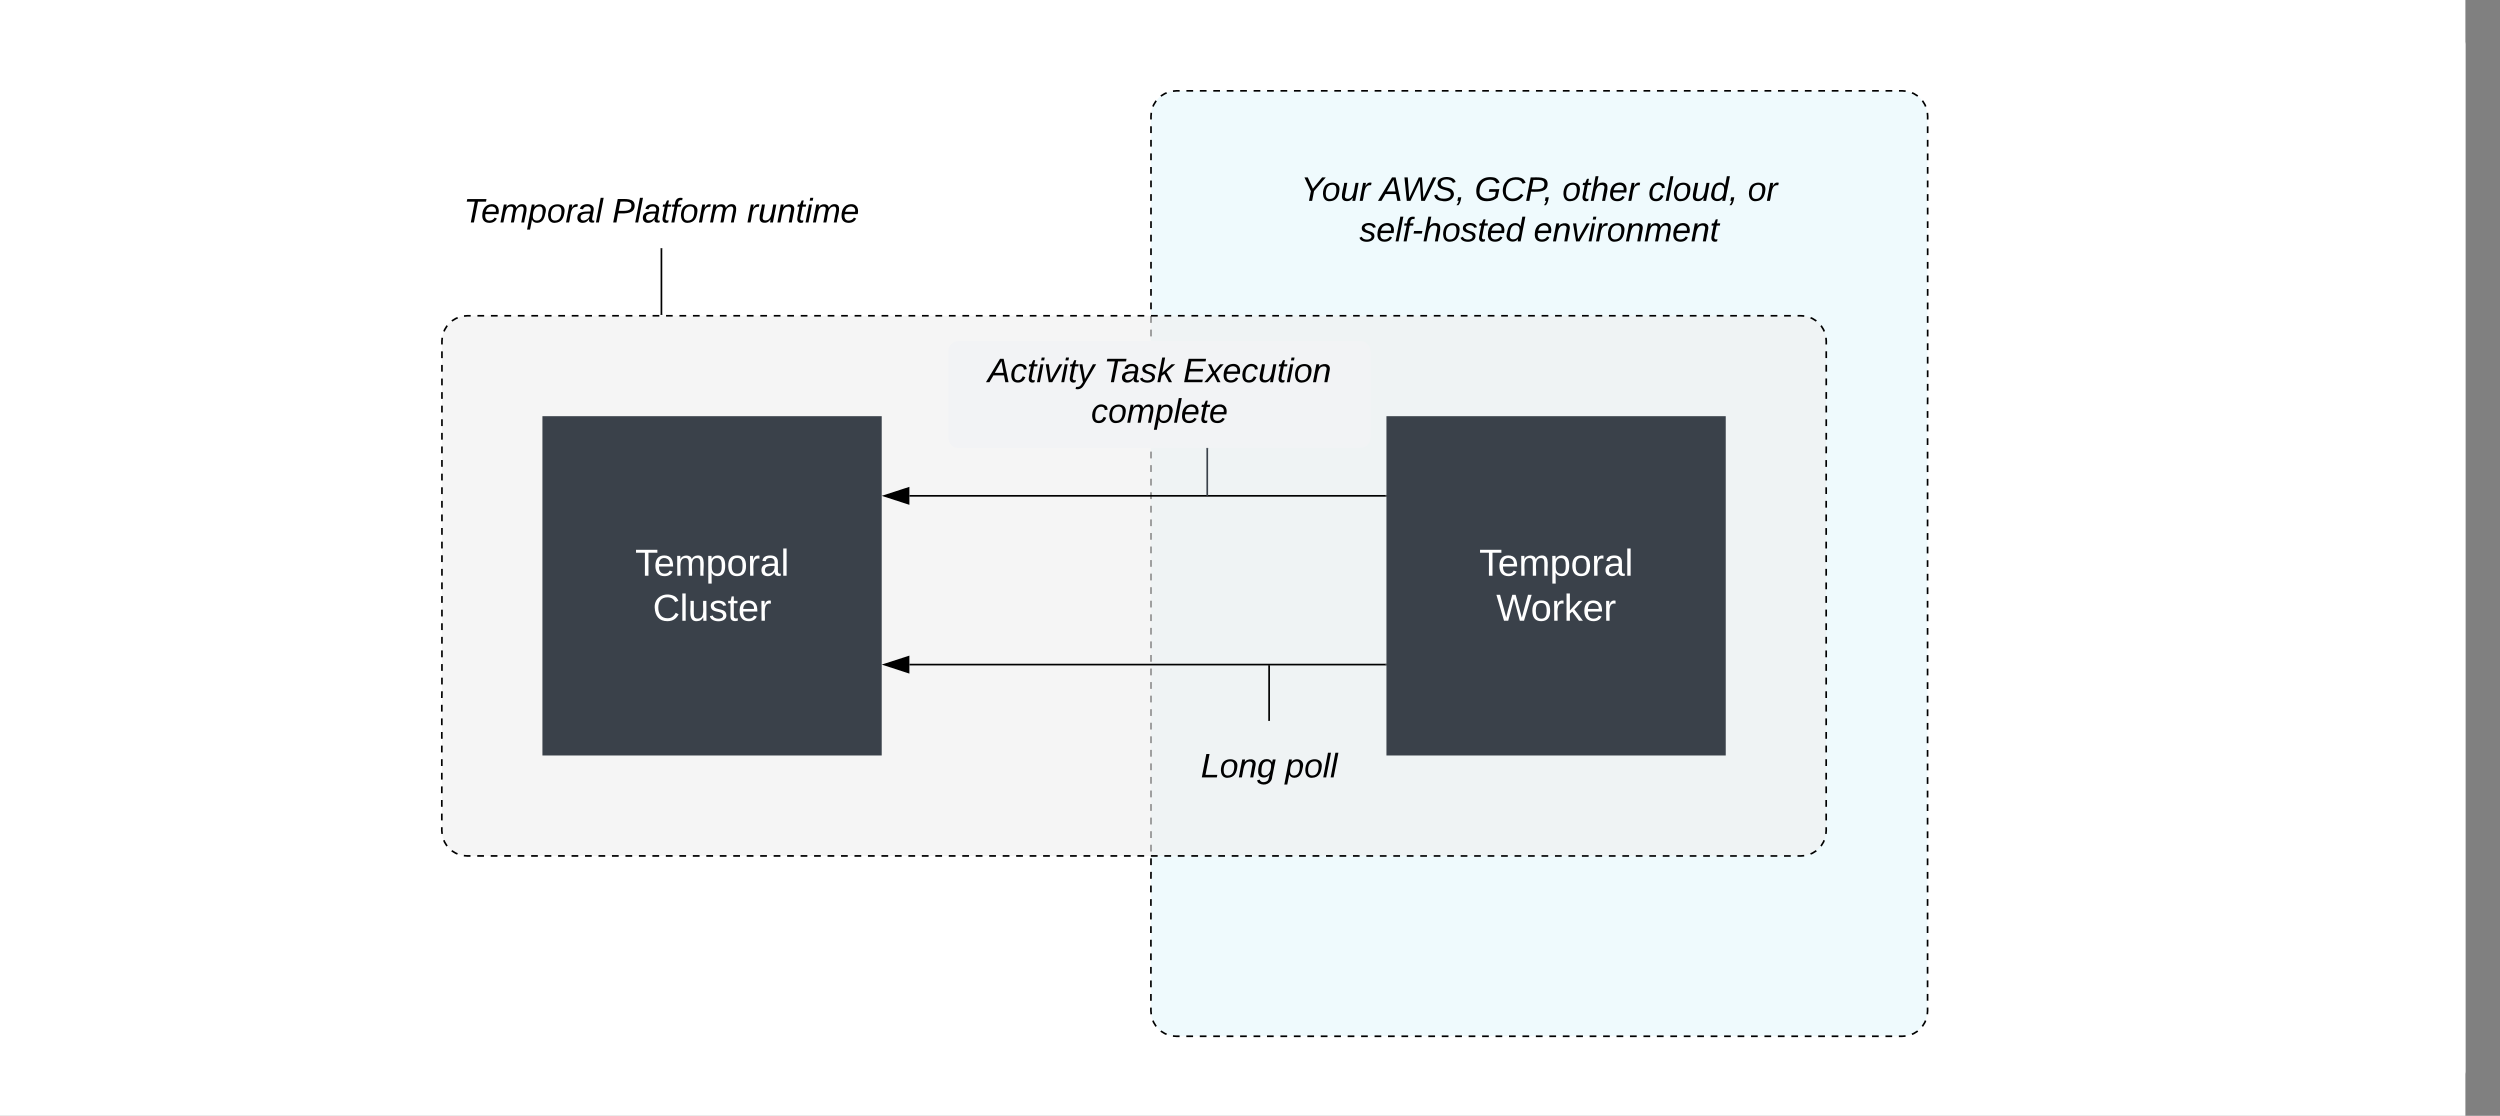 <svg xmlns="http://www.w3.org/2000/svg" xmlns:xlink="http://www.w3.org/1999/xlink" xmlns:lucid="lucid" width="1481" height="661"><rect width="100%" height="100%" fill="#808080" stroke="none"/><g transform="translate(460.5 40.5)" lucid:page-tab-id="0_0"><path d="M-500-500h1500v1500H-500z" fill="#fff"/><path d="M-440-14a6 6 0 0 1 6-6H994a6 6 0 0 1 6 6v608a6 6 0 0 1-6 6H-434a6 6 0 0 1-6-6z" stroke="#000" stroke-opacity="0" fill="#fff"/><path d="M221.33 28.33a15 15 0 0 1 15-15h430a15 15 0 0 1 15 15v530a15 15 0 0 1-15 15h-430a15 15 0 0 1-15-15z" fill="#d7f4fa" fill-opacity=".4"/><path d="M222.52 22.6l.45-1.08 1.23-2 .25-.3m2.77-2.77l.3-.25 2-1.23 1.1-.45m3.76-1.03l1.95-.17h2m3.98 0h4m3.97 0h3.98m3.98 0h3.98m4 0h3.98m3.98 0h3.98m3.98 0h3.98m3.98 0h4m3.97 0h3.98m3.98 0h4m3.97 0h3.98m4 0h3.97m3.98 0h3.98m3.98 0h3.98m3.98 0h4m3.97 0h3.97m3.98 0h3.98m3.98 0h4m3.98 0h3.98m3.98 0h3.98m3.98 0h3.98m4 0h3.97m3.98 0h3.98m4 0h3.97m3.98 0h4m3.97 0h3.98m3.98 0h3.98m3.98 0h3.98m4 0h3.97m3.97 0h3.98m3.98 0h3.98m4 0h3.98m3.98 0h3.98m3.98 0h3.98m3.98 0h4m3.97 0h3.98m3.98 0h4m3.97 0h3.98m3.98 0h4m3.97 0h3.98m3.98 0h3.98m3.98 0h4m3.97 0h3.97m3.98 0h3.98m3.98 0h4m3.98 0h3.98m3.98 0h3.98m3.98 0h3.98m4 0h3.97m3.98 0h3.98m4 0h3.97m3.98 0h3.98m4 0h3.97m3.98 0h3.98m3.98 0h2l1.95.16m3.76 1.02l1.08.45 2 1.23.3.25m2.77 2.77l.27.3 1.23 2 .45 1.1m1.03 3.76l.15 1.95v2m0 4.03v4m0 4.03v4m0 4.02v4m0 4.03v4m0 4.03v4m0 4.03v4.02m0 4.02v4m0 4.03v4m0 4.03v4m0 4.03v4m0 4.03v4m0 4.03v4m0 4.02v4.02m0 4v4.02m0 4.02v4m0 4.03v4.03m0 4v4.03m0 4v4.03m0 4v4.02m0 4v4.03m0 4V199m0 4v4.03m0 4.02v4.02m0 4v4.03m0 4v4.03m0 4v4.03m0 4v4.03m0 4v4.03m0 4v4.02m0 4v4.03m0 4v4.03m0 4.02v4m0 4.03v4m0 4.03v4m0 4.03v4m0 4.02v4m0 4.03v4m0 4.03v4m0 4.03v4.02m0 4.02v4m0 4.03v4m0 4.03v4m0 4.03v4m0 4.03v4m0 4.03v4m0 4.02v4m0 4.03v4m0 4.03v4.02m0 4v4.03m0 4v4.03m0 4v4.03m0 4v4.02m0 4v4.03m0 4V464m0 4v4.03m0 4.02v4.02m0 4v4.03m0 4v4.03m0 4v4.03m0 4v4.03m0 4v4.03m0 4v4.02m0 4v4.03m0 4v4.03m0 4v4.03m0 4.03v2l-.15 1.96m-1.03 3.76l-.45 1.08-1.23 2-.26.3m-2.75 2.77l-.3.27-2 1.23-1.1.45m-3.76 1.03l-1.97.15h-2m-3.97 0h-3.98m-3.98 0h-3.98m-4 0h-3.97m-3.98 0h-3.98m-4 0h-3.97m-3.98 0h-3.98m-4 0h-3.97m-3.98 0h-3.98m-3.98 0h-3.98m-4 0h-3.97m-3.97 0h-3.98m-3.98 0h-3.98m-4 0h-3.98m-3.98 0h-3.98m-3.98 0h-3.98m-3.98 0h-4m-3.97 0h-3.98m-3.98 0h-4m-3.97 0h-3.98m-3.98 0h-4m-3.97 0h-3.98m-3.98 0h-3.98m-3.98 0h-4m-3.97 0h-3.97m-3.98 0h-3.98m-3.98 0h-4m-3.98 0h-3.98m-3.98 0h-3.98m-3.98 0h-3.98m-4 0h-3.97m-3.98 0h-3.98m-4 0h-3.97m-3.98 0h-4m-3.97 0h-3.98m-3.98 0h-3.98m-3.98 0h-3.98m-4 0h-3.97m-3.97 0h-3.98m-3.98 0h-3.98m-4 0h-3.98m-3.98 0h-3.98m-3.98 0h-3.98m-3.98 0h-4m-3.97 0h-3.98m-3.98 0h-4m-3.97 0h-3.98m-4 0h-3.97m-3.98 0h-3.98m-3.98 0h-3.98m-3.98 0h-4m-3.97 0h-3.97m-3.98 0h-3.98m-3.98 0h-4m-3.98 0h-2l-1.94-.15m-3.77-1.03l-1.08-.45-2-1.23-.3-.26m-2.77-2.75l-.25-.3-1.23-2-.45-1.1m-1.03-3.76l-.17-1.97v-2m0-4.02v-4m0-4.02v-4m0-4.03v-4m0-4.03v-4m0-4.03v-4.03m0-4v-4.03m0-4v-4.03m0-4v-4.02m0-4v-4.03m0-4V476m0-4v-4.03m0-4.02v-4.02m0-4v-4.03m0-4v-4.03m0-4v-4.03m0-4v-4.03m0-4v-4.03m0-4v-4.02m0-4v-4.03m0-4v-4.03m0-4.02v-4m0-4.03v-4m0-4.03v-4m0-4.03v-4m0-4.02v-4m0-4.03v-4m0-4.03v-4m0-4.03v-4.02m0-4.02v-4m0-4.03v-4m0-4.03v-4m0-4.03v-4m0-4.03v-4m0-4.03v-4m0-4.02v-4m0-4.03v-4m0-4.03v-4.02m0-4v-4.03m0-4v-4.03m0-4v-4.03m0-4v-4.02m0-4v-4.03m0-4V211m0-4v-4.03m0-4.02v-4.02m0-4v-4.03m0-4v-4.03m0-4v-4.03m0-4v-4.03m0-4v-4.03m0-4v-4.02m0-4.02v-4m0-4.02v-4.02m0-4.02v-4m0-4.03v-4m0-4.03v-4m0-4.03v-4m0-4.02v-4m0-4.03v-4m0-4.03v-4m0-4.03v-4.02m0-4.02v-4m0-4.03v-4m0-4.03v-4m0-4.03v-4m0-4.03v-2l.16-1.96" stroke="#000" fill="none"/><path d="M-198.67 161.55a15 15 0 0 1 15-15h790a15 15 0 0 1 15 15v290a15 15 0 0 1-15 15h-790a15 15 0 0 1-15-15z" fill="#eee" fill-opacity=".6"/><path d="M-197.48 155.82l.45-1.08 1.23-2 .25-.3m2.77-2.77l.3-.26 2-1.22 1.1-.45m3.76-1.03l1.95-.15h2m4 0h3.98m4 0h4m3.98 0h4m3.98 0h4m3.98 0h4m3.98 0h4m3.98 0h4m3.98 0h4m3.98 0h4m3.98 0h4m3.98 0h4m3.98 0h4m3.98 0h4m3.98 0h3.98m4 0H-62m4 0H-54m4 0h3.98m4 0h4m3.98 0h3.98m4 0h3.98m4 0h3.98m4 0h3.98m4 0h3.98m4 0h3.98m4 0h3.98m4 0h3.98m4 0h3.98m4 0h3.98m4 0h3.98m4 0h3.98m4 0h3.98m4 0h3.98m4 0h3.98m4 0h3.98m4 0h3.98m4 0h3.98m4 0h3.98m4 0h3.98m4 0h3.98m4 0h3.98m4 0h3.98m4 0h3.98m4 0h3.98m4 0h3.98m4 0h3.98m4 0h3.98m4 0h3.98m4 0h3.98m4 0h3.98m4 0h3.98m4 0h3.98m4 0h3.98m4 0h3.98m4 0h3.98m4 0h3.98m4 0h3.98m4 0h3.98m4 0h3.98m4 0h3.98m4 0h3.98m4 0h3.98m4 0h3.98m4 0h3.98m4 0h3.98m3.98 0h4m4 0H345m4 0h3.98m3.98 0h4m3.98 0h4m3.98 0h4m3.98 0h4m3.98 0h4m3.98 0h4m3.98 0h4m3.98 0h4m3.98 0h4m3.98 0h4m3.98 0h4m3.98 0h4m3.98 0h4m3.98 0h4m3.98 0h4m3.98 0h4m3.98 0h4m3.98 0h4m3.98 0h4m3.98 0h4m3.98 0h4m3.98 0h4m3.98 0h4m3.98 0h4m3.98 0h4m3.98 0h4m3.98 0h4m3.98 0h4m3.98 0h4m3.98 0h4m3.98 0h4m3.98 0h2l1.95.15m3.76 1.03l1.08.45 2 1.23.3.27m2.77 2.76l.27.3 1.23 2 .45 1.1m1.03 3.76l.15 1.95v2m0 4.04v4.02m0 4.03v4.02m0 4.03v4.03m0 4.03v4.02m0 4.03v4.04m0 4.03v4.03m0 4.02v4.03m0 4.03V228m0 4.03v4.03m0 4.03v4.02m0 4.03v4.02m0 4.03v4.03m0 4.03v4.02m0 4.03v4.04m0 4.03v4.02m0 4.02v4.03m0 4.03v4.03m0 4.03v4.03m0 4.03v4.02m0 4.02v4.03m0 4.03v4.03m0 4.03v4.02m0 4.03v4.04m0 4.03v4.02m0 4.02v4.03m0 4.03V373m0 4.03v4.03m0 4.03v4.02m0 4.02v4.03m0 4.03v4.03m0 4.03v4.02m0 4.03v4.04m0 4.03v4.02m0 4.02v4.03m0 4.03v4.03m0 4.03v2.02l-.15 1.95m-1.03 3.77l-.45 1.1-1.23 2-.26.3m-2.75 2.76l-.3.25-2 1.23-1.1.46m-3.76 1.03l-1.97.15h-2m-3.98 0h-4m-3.98 0h-4m-3.98 0h-4m-4 0h-3.98m-4 0h-3.98m-4 0h-3.98m-4 0h-3.98m-4 0h-3.98m-4 0h-3.98m-4 0h-3.98m-4 0h-3.98m-4 0h-3.98m-4 0h-3.98m-4 0h-3.98m-4 0h-3.98m-4 0h-3.98m-4 0h-3.98m-4 0h-3.98m-4 0h-3.98m-4 0h-3.98m-4 0h-3.98m-4 0h-3.98m-4 0h-3.98m-4 0h-3.98m-4 0h-3.98m-4 0h-3.98m-4 0h-3.98m-4 0h-3.98m-4 0h-3.98m-4 0h-3.98m-4 0h-3.98m-3.98 0h-4m-4 0H341m-4 0h-3.98m-3.98 0h-4m-3.98 0h-4m-3.98 0h-4m-3.98 0h-4m-3.98 0h-4m-3.98 0h-4m-3.98 0h-4m-3.98 0h-4m-3.98 0h-4m-3.98 0h-4m-3.98 0h-4m-3.98 0h-4m-3.98 0h-4m-3.98 0h-4m-3.98 0h-4m-3.98 0h-4m-3.98 0h-4m-3.98 0h-4m-3.98 0h-4m-3.98 0h-4m-3.98 0h-4m-3.98 0h-4m-3.98 0h-4m-3.98 0h-4m-3.98 0h-4m-3.98 0h-4m-3.98 0h-4m-3.98 0h-4m-3.98 0h-4m-3.98 0h-4m-3.98 0h-4m-3.98 0h-4m-3.98 0h-4m-3.98 0h-4m-3.98 0h-4m-3.98 0h-4m-3.98 0h-4m-3.98 0h-4m-3.98 0h-4m-3.98 0h-4m-3.98 0h-4m-3.98 0h-4m-3.98 0h-4m-3.98 0h-4m-3.98 0h-4m-3.98 0h-4m-3.97 0h-4m-3.98 0h-4m-4 0h-3.98m-4 0h-4m-3.97 0h-4m-3.98 0h-4m-3.98 0h-4m-4 0h-3.98m-4 0h-3.98m-4 0h-3.98m-4 0h-3.98m-4 0h-3.98m-4 0h-3.98m-4 0h-3.98m-4 0h-3.98m-4 0h-3.98m-4 0h-3.98m-4 0h-3.98m-4 0h-2l-1.94-.16m-3.77-1.04l-1.08-.45-2-1.22-.3-.25m-2.77-2.77l-.25-.3-1.23-2-.45-1.1m-1.03-3.76l-.17-1.95v-2.02m0-4.02v-4.02m0-4.03v-4.03m0-4.03v-4.03m0-4.03v-4.03m0-4.02v-4.02m0-4.03v-4.03m0-4.03v-4.03m0-4.02v-4.03m0-4.04v-4.03m0-4.02V369m0-4.03v-4.03m0-4.03v-4.03m0-4.03v-4.03m0-4.02v-4.02m0-4.03v-4.03m0-4.03v-4.03m0-4.02v-4.03m0-4.04v-4.03m0-4.02v-4.02m0-4.03v-4.03m0-4.03v-4.03m0-4.03v-4.03m0-4.02v-4.02m0-4.03v-4.03m0-4.03v-4.02m0-4.03v-4.03m0-4.04v-4.03m0-4.02V224m0-4.03v-4.03m0-4.02v-4.03m0-4.03v-4.03m0-4.02v-4.02m0-4.03v-4.03m0-4.03v-4.02m0-4.03v-4.03m0-4.04v-2l.16-1.97" stroke="#000" fill="none"/><path d="M361.33 206.55h200v200h-200z" stroke="#3a414a" fill="#3a414a"/><use xlink:href="#a" transform="matrix(1,0,0,1,366.333,211.548) translate(49.444 89.028)"/><use xlink:href="#b" transform="matrix(1,0,0,1,366.333,211.548) translate(59.506 115.694)"/><path d="M-138.67 206.55h200v200h-200z" stroke="#3a414a" fill="#3a414a"/><use xlink:href="#a" transform="matrix(1,0,0,1,-133.667,211.548) translate(49.444 89.028)"/><use xlink:href="#c" transform="matrix(1,0,0,1,-133.667,211.548) translate(59.907 115.694)"/><path d="M360.33 353.2H78.23" stroke="#000" fill="none"/><path d="M360.83 353.7h-.5v-1h.5z" stroke="#000" stroke-width=".05"/><path d="M63.45 353.2l14.27-4.62v9.27z" stroke="#000"/><path d="M221.33 392.55a6 6 0 0 1 6-6h128a6 6 0 0 1 6 6v48a6 6 0 0 1-6 6h-128a6 6 0 0 1-6-6z" stroke="#000" stroke-opacity="0" fill="#fff" fill-opacity="0"/><use xlink:href="#d" transform="matrix(1,0,0,1,226.333,391.548) translate(24.5 28.5)"/><use xlink:href="#e" transform="matrix(1,0,0,1,226.333,391.548) translate(74.5 28.5)"/><path d="M291.33 386.05V353.7" stroke="#000" fill="none"/><path d="M291.83 386.55h-1v-.5h1z" stroke="#000" stroke-width=".05"/><path d="M291.33 353.73v-.52" stroke="#000" fill="none"/><path d="M261.33 52.55a6 6 0 0 1 6-6h368a6 6 0 0 1 6 6v68a6 6 0 0 1-6 6h-368a6 6 0 0 1-6-6z" stroke="#000" stroke-opacity="0" fill="#fff" fill-opacity="0"/><use xlink:href="#f" transform="matrix(1,0,0,1,266.333,51.548) translate(43.861 26.938)"/><use xlink:href="#g" transform="matrix(1,0,0,1,266.333,51.548) translate(90.472 26.938)"/><use xlink:href="#h" transform="matrix(1,0,0,1,266.333,51.548) translate(146.694 26.938)"/><use xlink:href="#i" transform="matrix(1,0,0,1,266.333,51.548) translate(198.528 26.938)"/><use xlink:href="#j" transform="matrix(1,0,0,1,266.333,51.548) translate(249.583 26.938)"/><use xlink:href="#k" transform="matrix(1,0,0,1,266.333,51.548) translate(308.417 26.938)"/><use xlink:href="#l" transform="matrix(1,0,0,1,266.333,51.548) translate(78.472 50.938)"/><use xlink:href="#m" transform="matrix(1,0,0,1,266.333,51.548) translate(181.694 50.938)"/><path d="M-198.67 72.55a6 6 0 0 1 6-6h248a6 6 0 0 1 6 6v28a6 6 0 0 1-6 6h-248a6 6 0 0 1-6-6z" stroke="#000" stroke-opacity="0" fill="#fff" fill-opacity="0"/><use xlink:href="#n" transform="matrix(1,0,0,1,-193.667,71.548) translate(7.861 19.75)"/><use xlink:href="#o" transform="matrix(1,0,0,1,-193.667,71.548) translate(95.806 19.75)"/><use xlink:href="#p" transform="matrix(1,0,0,1,-193.667,71.548) translate(175.639 19.75)"/><path d="M-68.67 107.05v38.5" stroke="#000" fill="none"/><path d="M-68.17 107.06h-1v-.5h1zM-68.17 146.05h-1v-.52h1z" stroke="#000" stroke-width=".05"/><path d="M360.33 253.23H78.23" stroke="#000" fill="none"/><path d="M360.83 253.73h-.5v-1h.5z" stroke="#000" stroke-width=".05"/><path d="M63.45 253.23l14.27-4.64v9.27z" stroke="#000"/><path d="M101.33 167.55a6 6 0 0 1 6-6h238a6 6 0 0 1 6 6v51.33a6 6 0 0 1-6 6h-238a6 6 0 0 1-6-6z" stroke="#000" stroke-opacity="0" fill="#f2f3f5"/><g><use xlink:href="#q" transform="matrix(1,0,0,1,106.333,166.548) translate(18.25 19.375)"/><use xlink:href="#r" transform="matrix(1,0,0,1,106.333,166.548) translate(87.028 19.375)"/><use xlink:href="#s" transform="matrix(1,0,0,1,106.333,166.548) translate(134.028 19.375)"/><use xlink:href="#t" transform="matrix(1,0,0,1,106.333,166.548) translate(79.5 43.375)"/></g><path d="M254.68 225.38v27.35" stroke="#3a414a" fill="none"/><path d="M255.18 225.4h-1v-.52h1z" stroke="#3a414a" stroke-width=".05" fill="#3a414a"/><path d="M254.68 252.72v.5" stroke="#3a414a" fill="none"/><defs><path fill="#fff" d="M127-220V0H93v-220H8v-28h204v28h-85" id="u"/><path fill="#fff" d="M100-194c63 0 86 42 84 106H49c0 40 14 67 53 68 26 1 43-12 49-29l28 8c-11 28-37 45-77 45C44 4 14-33 15-96c1-61 26-98 85-98zm52 81c6-60-76-77-97-28-3 7-6 17-6 28h103" id="v"/><path fill="#fff" d="M210-169c-67 3-38 105-44 169h-31v-121c0-29-5-50-35-48C34-165 62-65 56 0H25l-1-190h30c1 10-1 24 2 32 10-44 99-50 107 0 11-21 27-35 58-36 85-2 47 119 55 194h-31v-121c0-29-5-49-35-48" id="w"/><path fill="#fff" d="M115-194c55 1 70 41 70 98S169 2 115 4C84 4 66-9 55-30l1 105H24l-1-265h31l2 30c10-21 28-34 59-34zm-8 174c40 0 45-34 45-75s-6-73-45-74c-42 0-51 32-51 76 0 43 10 73 51 73" id="x"/><path fill="#fff" d="M100-194c62-1 85 37 85 99 1 63-27 99-86 99S16-35 15-95c0-66 28-99 85-99zM99-20c44 1 53-31 53-75 0-43-8-75-51-75s-53 32-53 75 10 74 51 75" id="y"/><path fill="#fff" d="M114-163C36-179 61-72 57 0H25l-1-190h30c1 12-1 29 2 39 6-27 23-49 58-41v29" id="z"/><path fill="#fff" d="M141-36C126-15 110 5 73 4 37 3 15-17 15-53c-1-64 63-63 125-63 3-35-9-54-41-54-24 1-41 7-42 31l-33-3c5-37 33-52 76-52 45 0 72 20 72 64v82c-1 20 7 32 28 27v20c-31 9-61-2-59-35zM48-53c0 20 12 33 32 33 41-3 63-29 60-74-43 2-92-5-92 41" id="A"/><path fill="#fff" d="M24 0v-261h32V0H24" id="B"/><g id="a"><use transform="matrix(0.062,0,0,0.062,0,0)" xlink:href="#u"/><use transform="matrix(0.062,0,0,0.062,11.049,0)" xlink:href="#v"/><use transform="matrix(0.062,0,0,0.062,23.395,0)" xlink:href="#w"/><use transform="matrix(0.062,0,0,0.062,41.852,0)" xlink:href="#x"/><use transform="matrix(0.062,0,0,0.062,54.198,0)" xlink:href="#y"/><use transform="matrix(0.062,0,0,0.062,66.543,0)" xlink:href="#z"/><use transform="matrix(0.062,0,0,0.062,73.889,0)" xlink:href="#A"/><use transform="matrix(0.062,0,0,0.062,86.235,0)" xlink:href="#B"/></g><path fill="#fff" d="M266 0h-40l-56-210L115 0H75L2-248h35L96-30l15-64 43-154h32l59 218 59-218h35" id="C"/><path fill="#fff" d="M143 0L79-87 56-68V0H24v-261h32v163l83-92h37l-77 82L181 0h-38" id="D"/><g id="b"><use transform="matrix(0.062,0,0,0.062,0,0)" xlink:href="#C"/><use transform="matrix(0.062,0,0,0.062,20.494,0)" xlink:href="#y"/><use transform="matrix(0.062,0,0,0.062,32.84,0)" xlink:href="#z"/><use transform="matrix(0.062,0,0,0.062,40.185,0)" xlink:href="#D"/><use transform="matrix(0.062,0,0,0.062,51.296,0)" xlink:href="#v"/><use transform="matrix(0.062,0,0,0.062,63.642,0)" xlink:href="#z"/></g><path fill="#fff" d="M212-179c-10-28-35-45-73-45-59 0-87 40-87 99 0 60 29 101 89 101 43 0 62-24 78-52l27 14C228-24 195 4 139 4 59 4 22-46 18-125c-6-104 99-153 187-111 19 9 31 26 39 46" id="E"/><path fill="#fff" d="M84 4C-5 8 30-112 23-190h32v120c0 31 7 50 39 49 72-2 45-101 50-169h31l1 190h-30c-1-10 1-25-2-33-11 22-28 36-60 37" id="F"/><path fill="#fff" d="M135-143c-3-34-86-38-87 0 15 53 115 12 119 90S17 21 10-45l28-5c4 36 97 45 98 0-10-56-113-15-118-90-4-57 82-63 122-42 12 7 21 19 24 35" id="G"/><path fill="#fff" d="M59-47c-2 24 18 29 38 22v24C64 9 27 4 27-40v-127H5v-23h24l9-43h21v43h35v23H59v120" id="H"/><g id="c"><use transform="matrix(0.062,0,0,0.062,0,0)" xlink:href="#E"/><use transform="matrix(0.062,0,0,0.062,15.988,0)" xlink:href="#B"/><use transform="matrix(0.062,0,0,0.062,20.864,0)" xlink:href="#F"/><use transform="matrix(0.062,0,0,0.062,33.21,0)" xlink:href="#G"/><use transform="matrix(0.062,0,0,0.062,44.321,0)" xlink:href="#H"/><use transform="matrix(0.062,0,0,0.062,50.494,0)" xlink:href="#v"/><use transform="matrix(0.062,0,0,0.062,62.84,0)" xlink:href="#z"/></g><path d="M11 0l48-248h34L50-27h125l-5 27H11" id="I"/><path d="M30-147c31-64 166-65 159 27C183-49 158 1 86 4 9 8 1-88 30-147zM88-20c53 0 68-48 68-100 0-31-11-51-44-50-52 1-68 46-68 97 0 32 13 53 44 53" id="J"/><path d="M67-158c22-48 132-52 116 29L158 0h-32l25-140c3-38-53-32-70-12C52-117 51-52 38 0H6l36-190h30" id="K"/><path d="M103-194c29 0 47 14 56 36 2-11 5-23 8-32h30L160-5C157 61 82 97 21 62 9 55 4 45 1 30l28-7c7 42 83 31 92-3 4-16 9-38 13-55-13 20-29 36-62 36-40 0-60-25-60-64 0-71 23-131 91-131zm4 24c-53 0-58 54-61 104-2 27 10 44 36 44 49 0 65-50 67-102 1-29-15-46-42-46" id="L"/><g id="d"><use transform="matrix(0.056,0,0,0.056,0,0)" xlink:href="#I"/><use transform="matrix(0.056,0,0,0.056,11.111,0)" xlink:href="#J"/><use transform="matrix(0.056,0,0,0.056,22.222,0)" xlink:href="#K"/><use transform="matrix(0.056,0,0,0.056,33.333,0)" xlink:href="#L"/></g><path d="M67-162c32-53 139-36 121 50C175-51 163 2 97 4 68 4 52-11 42-31 38 6 28 39 22 75H-9l50-265h29c-1 10 0 20-3 28zm89 36c0-26-10-43-35-43-54 0-67 50-69 103-1 29 14 45 42 46 53 0 62-58 62-106" id="M"/><path d="M6 0l50-261h32L37 0H6" id="N"/><g id="e"><use transform="matrix(0.056,0,0,0.056,0,0)" xlink:href="#M"/><use transform="matrix(0.056,0,0,0.056,11.111,0)" xlink:href="#J"/><use transform="matrix(0.056,0,0,0.056,22.222,0)" xlink:href="#N"/><use transform="matrix(0.056,0,0,0.056,26.611,0)" xlink:href="#N"/></g><path d="M138-103L118 0H85l20-103-68-145h35l54 119 98-119h38" id="O"/><path d="M67 3c-93-2-31-127-26-193h32L48-50c-3 39 53 32 70 12 30-34 30-101 43-152h32L157 0h-30c1-10 6-24 4-33-14 20-29 37-64 36" id="P"/><path d="M66-151c12-25 30-51 66-40l-6 26C45-176 58-65 38 0H6l36-190h30" id="Q"/><g id="f"><use transform="matrix(0.056,0,0,0.056,0,0)" xlink:href="#O"/><use transform="matrix(0.056,0,0,0.056,12.222,0)" xlink:href="#J"/><use transform="matrix(0.056,0,0,0.056,23.333,0)" xlink:href="#P"/><use transform="matrix(0.056,0,0,0.056,34.444,0)" xlink:href="#Q"/></g><path d="M187 0l-14-72H61L19 0h-37l149-248h38L221 0h-34zm-19-99l-22-123L76-99h92" id="R"/><path d="M247 0h-39l-15-214-24 57L95 0H56L31-248h35L82-30l101-218h33l16 218 101-218h35" id="S"/><path d="M194-120c59 52 2 134-86 124-53-6-90-18-98-63l31-7c8 30 29 43 70 43 46 0 84-17 71-62-32-43-135-20-137-98-3-89 178-90 191-16l-30 9c-8-48-127-53-127 5 0 53 81 35 115 65" id="T"/><path d="M58-38C53-5 46 26 28 46H7C19 32 27 18 32 0H17l7-38h34" id="U"/><g id="g"><use transform="matrix(0.056,0,0,0.056,0,0)" xlink:href="#R"/><use transform="matrix(0.056,0,0,0.056,12.944,0)" xlink:href="#S"/><use transform="matrix(0.056,0,0,0.056,31.778,0)" xlink:href="#T"/><use transform="matrix(0.056,0,0,0.056,45.111,0)" xlink:href="#U"/></g><path d="M52-101C46-14 166-7 216-51l9-45h-74l6-28h105l-18 87C217-12 181 4 130 4 60 4 18-31 18-101c0-106 78-167 188-146 30 6 48 27 59 54l-34 9c-10-26-31-41-67-40-75 1-107 50-112 123" id="V"/><path d="M125-24c46 0 70-25 89-51l25 16C214-24 183 4 123 4 8 4-5-146 60-208c32-50 158-61 191-5 5 7 9 14 11 22l-32 10c-9-28-33-43-69-43-74 0-108 51-108 125 0 46 24 75 72 75" id="W"/><path d="M238-179c0 84-86 86-175 82L45 0H11l48-248c82 0 179-12 179 69zm-34 1c0-53-64-42-116-43l-19 98c63 0 135 9 135-55" id="X"/><g id="h"><use transform="matrix(0.056,0,0,0.056,0,0)" xlink:href="#V"/><use transform="matrix(0.056,0,0,0.056,15.556,0)" xlink:href="#W"/><use transform="matrix(0.056,0,0,0.056,29.944,0)" xlink:href="#X"/><use transform="matrix(0.056,0,0,0.056,40.722,0)" xlink:href="#U"/></g><path d="M51-54c-9 22 5 41 31 30L79-1C43 14 10-4 19-52l22-115H19l5-23h22l19-43h21l-9 43h35l-4 23H73" id="Y"/><path d="M67-158c15-20 31-36 64-36 94 0 33 127 27 194h-32l25-140c3-38-53-32-70-12C52-117 51-51 37 0H6l51-261h31" id="Z"/><path d="M111-194c62-3 86 47 72 106H45c-7 38 6 69 45 68 27-1 43-14 53-32l24 11C152-15 129 4 87 4 38 3 12-23 12-71c0-70 32-119 99-123zm44 81c14-66-71-72-95-28-4 8-8 17-11 28h106" id="aa"/><g id="i"><use transform="matrix(0.056,0,0,0.056,0,0)" xlink:href="#J"/><use transform="matrix(0.056,0,0,0.056,11.111,0)" xlink:href="#Y"/><use transform="matrix(0.056,0,0,0.056,16.667,0)" xlink:href="#Z"/><use transform="matrix(0.056,0,0,0.056,27.778,0)" xlink:href="#aa"/><use transform="matrix(0.056,0,0,0.056,38.889,0)" xlink:href="#Q"/></g><path d="M44-68c0 29 11 47 38 47 30 0 42-19 51-41l28 9C148-21 126 4 82 4 31 4 10-29 12-85c3-77 74-140 146-93 12 8 15 23 18 40l-31 5c-1-22-13-36-36-36-52 0-65 49-65 101" id="ab"/><path d="M133-28C103 26-5 8 13-77c13-62 24-115 90-117 29-1 46 15 56 35l19-102h32L160 0h-30zM45-64c-2 27 10 43 35 43 54-1 69-50 69-103 0-29-15-46-42-46-53-1-58 58-62 106" id="ac"/><g id="j"><use transform="matrix(0.056,0,0,0.056,0,0)" xlink:href="#ab"/><use transform="matrix(0.056,0,0,0.056,10,0)" xlink:href="#N"/><use transform="matrix(0.056,0,0,0.056,14.389,0)" xlink:href="#J"/><use transform="matrix(0.056,0,0,0.056,25.5,0)" xlink:href="#P"/><use transform="matrix(0.056,0,0,0.056,36.611,0)" xlink:href="#ac"/><use transform="matrix(0.056,0,0,0.056,47.722,0)" xlink:href="#U"/></g><g id="k"><use transform="matrix(0.056,0,0,0.056,0,0)" xlink:href="#J"/><use transform="matrix(0.056,0,0,0.056,11.111,0)" xlink:href="#Q"/></g><path d="M55-144c13 50 104 24 104 88C159 21 15 23 1-39l26-10c6 40 102 42 102-4-13-50-104-23-104-87 0-71 143-71 148-8l-29 4c-5-35-85-37-89 0" id="ad"/><path d="M76-167L44 0H12l33-167H18l4-23h27c3-47 25-81 82-69l-4 24c-35-8-44 15-46 45h37l-5 23H76" id="ae"/><path d="M18-82l6-28h88l-6 28H18" id="af"/><g id="l"><use transform="matrix(0.056,0,0,0.056,0,0)" xlink:href="#ad"/><use transform="matrix(0.056,0,0,0.056,10,0)" xlink:href="#aa"/><use transform="matrix(0.056,0,0,0.056,21.111,0)" xlink:href="#N"/><use transform="matrix(0.056,0,0,0.056,25.5,0)" xlink:href="#ae"/><use transform="matrix(0.056,0,0,0.056,31.056,0)" xlink:href="#af"/><use transform="matrix(0.056,0,0,0.056,37.667,0)" xlink:href="#Z"/><use transform="matrix(0.056,0,0,0.056,48.778,0)" xlink:href="#J"/><use transform="matrix(0.056,0,0,0.056,59.889,0)" xlink:href="#ad"/><use transform="matrix(0.056,0,0,0.056,69.889,0)" xlink:href="#Y"/><use transform="matrix(0.056,0,0,0.056,75.444,0)" xlink:href="#aa"/><use transform="matrix(0.056,0,0,0.056,86.556,0)" xlink:href="#ac"/></g><path d="M89 0H52L20-190h33L74-25l89-165h34" id="ag"/><path d="M50-231l6-30h32l-6 30H50zM6 0l37-190h31L37 0H6" id="ah"/><path d="M248-111c6-24 9-61-24-58-72 9-57 108-77 169h-31l26-142c3-37-50-30-64-10C52-115 50-51 37 0H6l36-190h30c-1 10-6 24-4 32 13-43 101-52 105 5 13-22 29-41 61-41 90 0 28 129 23 194h-31" id="ai"/><g id="m"><use transform="matrix(0.056,0,0,0.056,0,0)" xlink:href="#aa"/><use transform="matrix(0.056,0,0,0.056,11.111,0)" xlink:href="#K"/><use transform="matrix(0.056,0,0,0.056,22.222,0)" xlink:href="#ag"/><use transform="matrix(0.056,0,0,0.056,32.222,0)" xlink:href="#ah"/><use transform="matrix(0.056,0,0,0.056,36.611,0)" xlink:href="#Q"/><use transform="matrix(0.056,0,0,0.056,43.222,0)" xlink:href="#J"/><use transform="matrix(0.056,0,0,0.056,54.333,0)" xlink:href="#K"/><use transform="matrix(0.056,0,0,0.056,65.444,0)" xlink:href="#ai"/><use transform="matrix(0.056,0,0,0.056,82.056,0)" xlink:href="#aa"/><use transform="matrix(0.056,0,0,0.056,93.167,0)" xlink:href="#K"/><use transform="matrix(0.056,0,0,0.056,104.278,0)" xlink:href="#Y"/></g><path d="M151-220L108 0H75l42-220H32l6-28h203l-5 28h-85" id="aj"/><path d="M165-48c-4 18 1 34 23 27l-3 20c-29 8-62 0-52-35h-2C116-14 99 4 63 4 30 4 8-16 8-49c0-68 71-67 138-67 10-26 0-56-31-54-26 1-42 9-47 31l-32-5c8-67 160-71 144 15-5 28-9 54-15 81zM42-50c3 52 80 24 89-6 7-12 7-24 11-38-47 1-103-4-100 44" id="ak"/><g id="n"><use transform="matrix(0.056,0,0,0.056,0,0)" xlink:href="#aj"/><use transform="matrix(0.056,0,0,0.056,10.333,0)" xlink:href="#aa"/><use transform="matrix(0.056,0,0,0.056,21.444,0)" xlink:href="#ai"/><use transform="matrix(0.056,0,0,0.056,38.056,0)" xlink:href="#M"/><use transform="matrix(0.056,0,0,0.056,49.167,0)" xlink:href="#J"/><use transform="matrix(0.056,0,0,0.056,60.278,0)" xlink:href="#Q"/><use transform="matrix(0.056,0,0,0.056,66.889,0)" xlink:href="#ak"/><use transform="matrix(0.056,0,0,0.056,78,0)" xlink:href="#N"/></g><g id="o"><use transform="matrix(0.056,0,0,0.056,0,0)" xlink:href="#X"/><use transform="matrix(0.056,0,0,0.056,13.333,0)" xlink:href="#N"/><use transform="matrix(0.056,0,0,0.056,17.722,0)" xlink:href="#ak"/><use transform="matrix(0.056,0,0,0.056,28.833,0)" xlink:href="#Y"/><use transform="matrix(0.056,0,0,0.056,34.389,0)" xlink:href="#ae"/><use transform="matrix(0.056,0,0,0.056,39.944,0)" xlink:href="#J"/><use transform="matrix(0.056,0,0,0.056,51.056,0)" xlink:href="#Q"/><use transform="matrix(0.056,0,0,0.056,57.667,0)" xlink:href="#ai"/></g><g id="p"><use transform="matrix(0.056,0,0,0.056,0,0)" xlink:href="#Q"/><use transform="matrix(0.056,0,0,0.056,6.611,0)" xlink:href="#P"/><use transform="matrix(0.056,0,0,0.056,17.722,0)" xlink:href="#K"/><use transform="matrix(0.056,0,0,0.056,28.833,0)" xlink:href="#Y"/><use transform="matrix(0.056,0,0,0.056,34.389,0)" xlink:href="#ah"/><use transform="matrix(0.056,0,0,0.056,38.778,0)" xlink:href="#ai"/><use transform="matrix(0.056,0,0,0.056,55.389,0)" xlink:href="#aa"/></g><path d="M198-190L69 30C53 58 25 83-20 72c4-11-1-27 19-22 33-1 43-29 59-52L20-190h32L79-34l84-156h35" id="al"/><g id="q"><use transform="matrix(0.056,0,0,0.056,0,0)" xlink:href="#R"/><use transform="matrix(0.056,0,0,0.056,13.333,0)" xlink:href="#ab"/><use transform="matrix(0.056,0,0,0.056,23.333,0)" xlink:href="#Y"/><use transform="matrix(0.056,0,0,0.056,28.889,0)" xlink:href="#ah"/><use transform="matrix(0.056,0,0,0.056,33.278,0)" xlink:href="#ag"/><use transform="matrix(0.056,0,0,0.056,43.278,0)" xlink:href="#ah"/><use transform="matrix(0.056,0,0,0.056,47.667,0)" xlink:href="#Y"/><use transform="matrix(0.056,0,0,0.056,53.222,0)" xlink:href="#al"/></g><path d="M127 0L80-88 50-66 37 0H6l51-261h31L57-100l99-90h39l-93 82L161 0h-34" id="am"/><g id="r"><use transform="matrix(0.056,0,0,0.056,0,0)" xlink:href="#aj"/><use transform="matrix(0.056,0,0,0.056,10.333,0)" xlink:href="#ak"/><use transform="matrix(0.056,0,0,0.056,21.444,0)" xlink:href="#ad"/><use transform="matrix(0.056,0,0,0.056,31.444,0)" xlink:href="#am"/></g><path d="M11 0l48-248h184l-5 28H87l-15 79h140l-5 27H67L50-27h158l-5 27H11" id="an"/><path d="M124 0L87-78 21 0h-35l86-98-46-92h33l34 74 61-74h37l-83 92 50 98h-34" id="ao"/><g id="s"><use transform="matrix(0.056,0,0,0.056,0,0)" xlink:href="#an"/><use transform="matrix(0.056,0,0,0.056,13.333,0)" xlink:href="#ao"/><use transform="matrix(0.056,0,0,0.056,23.333,0)" xlink:href="#aa"/><use transform="matrix(0.056,0,0,0.056,34.444,0)" xlink:href="#ab"/><use transform="matrix(0.056,0,0,0.056,44.444,0)" xlink:href="#P"/><use transform="matrix(0.056,0,0,0.056,55.556,0)" xlink:href="#Y"/><use transform="matrix(0.056,0,0,0.056,61.111,0)" xlink:href="#ah"/><use transform="matrix(0.056,0,0,0.056,65.5,0)" xlink:href="#J"/><use transform="matrix(0.056,0,0,0.056,76.611,0)" xlink:href="#K"/></g><g id="t"><use transform="matrix(0.056,0,0,0.056,0,0)" xlink:href="#ab"/><use transform="matrix(0.056,0,0,0.056,10,0)" xlink:href="#J"/><use transform="matrix(0.056,0,0,0.056,21.111,0)" xlink:href="#ai"/><use transform="matrix(0.056,0,0,0.056,37.722,0)" xlink:href="#M"/><use transform="matrix(0.056,0,0,0.056,48.833,0)" xlink:href="#N"/><use transform="matrix(0.056,0,0,0.056,53.222,0)" xlink:href="#aa"/><use transform="matrix(0.056,0,0,0.056,64.333,0)" xlink:href="#Y"/><use transform="matrix(0.056,0,0,0.056,69.889,0)" xlink:href="#aa"/></g></defs></g></svg>